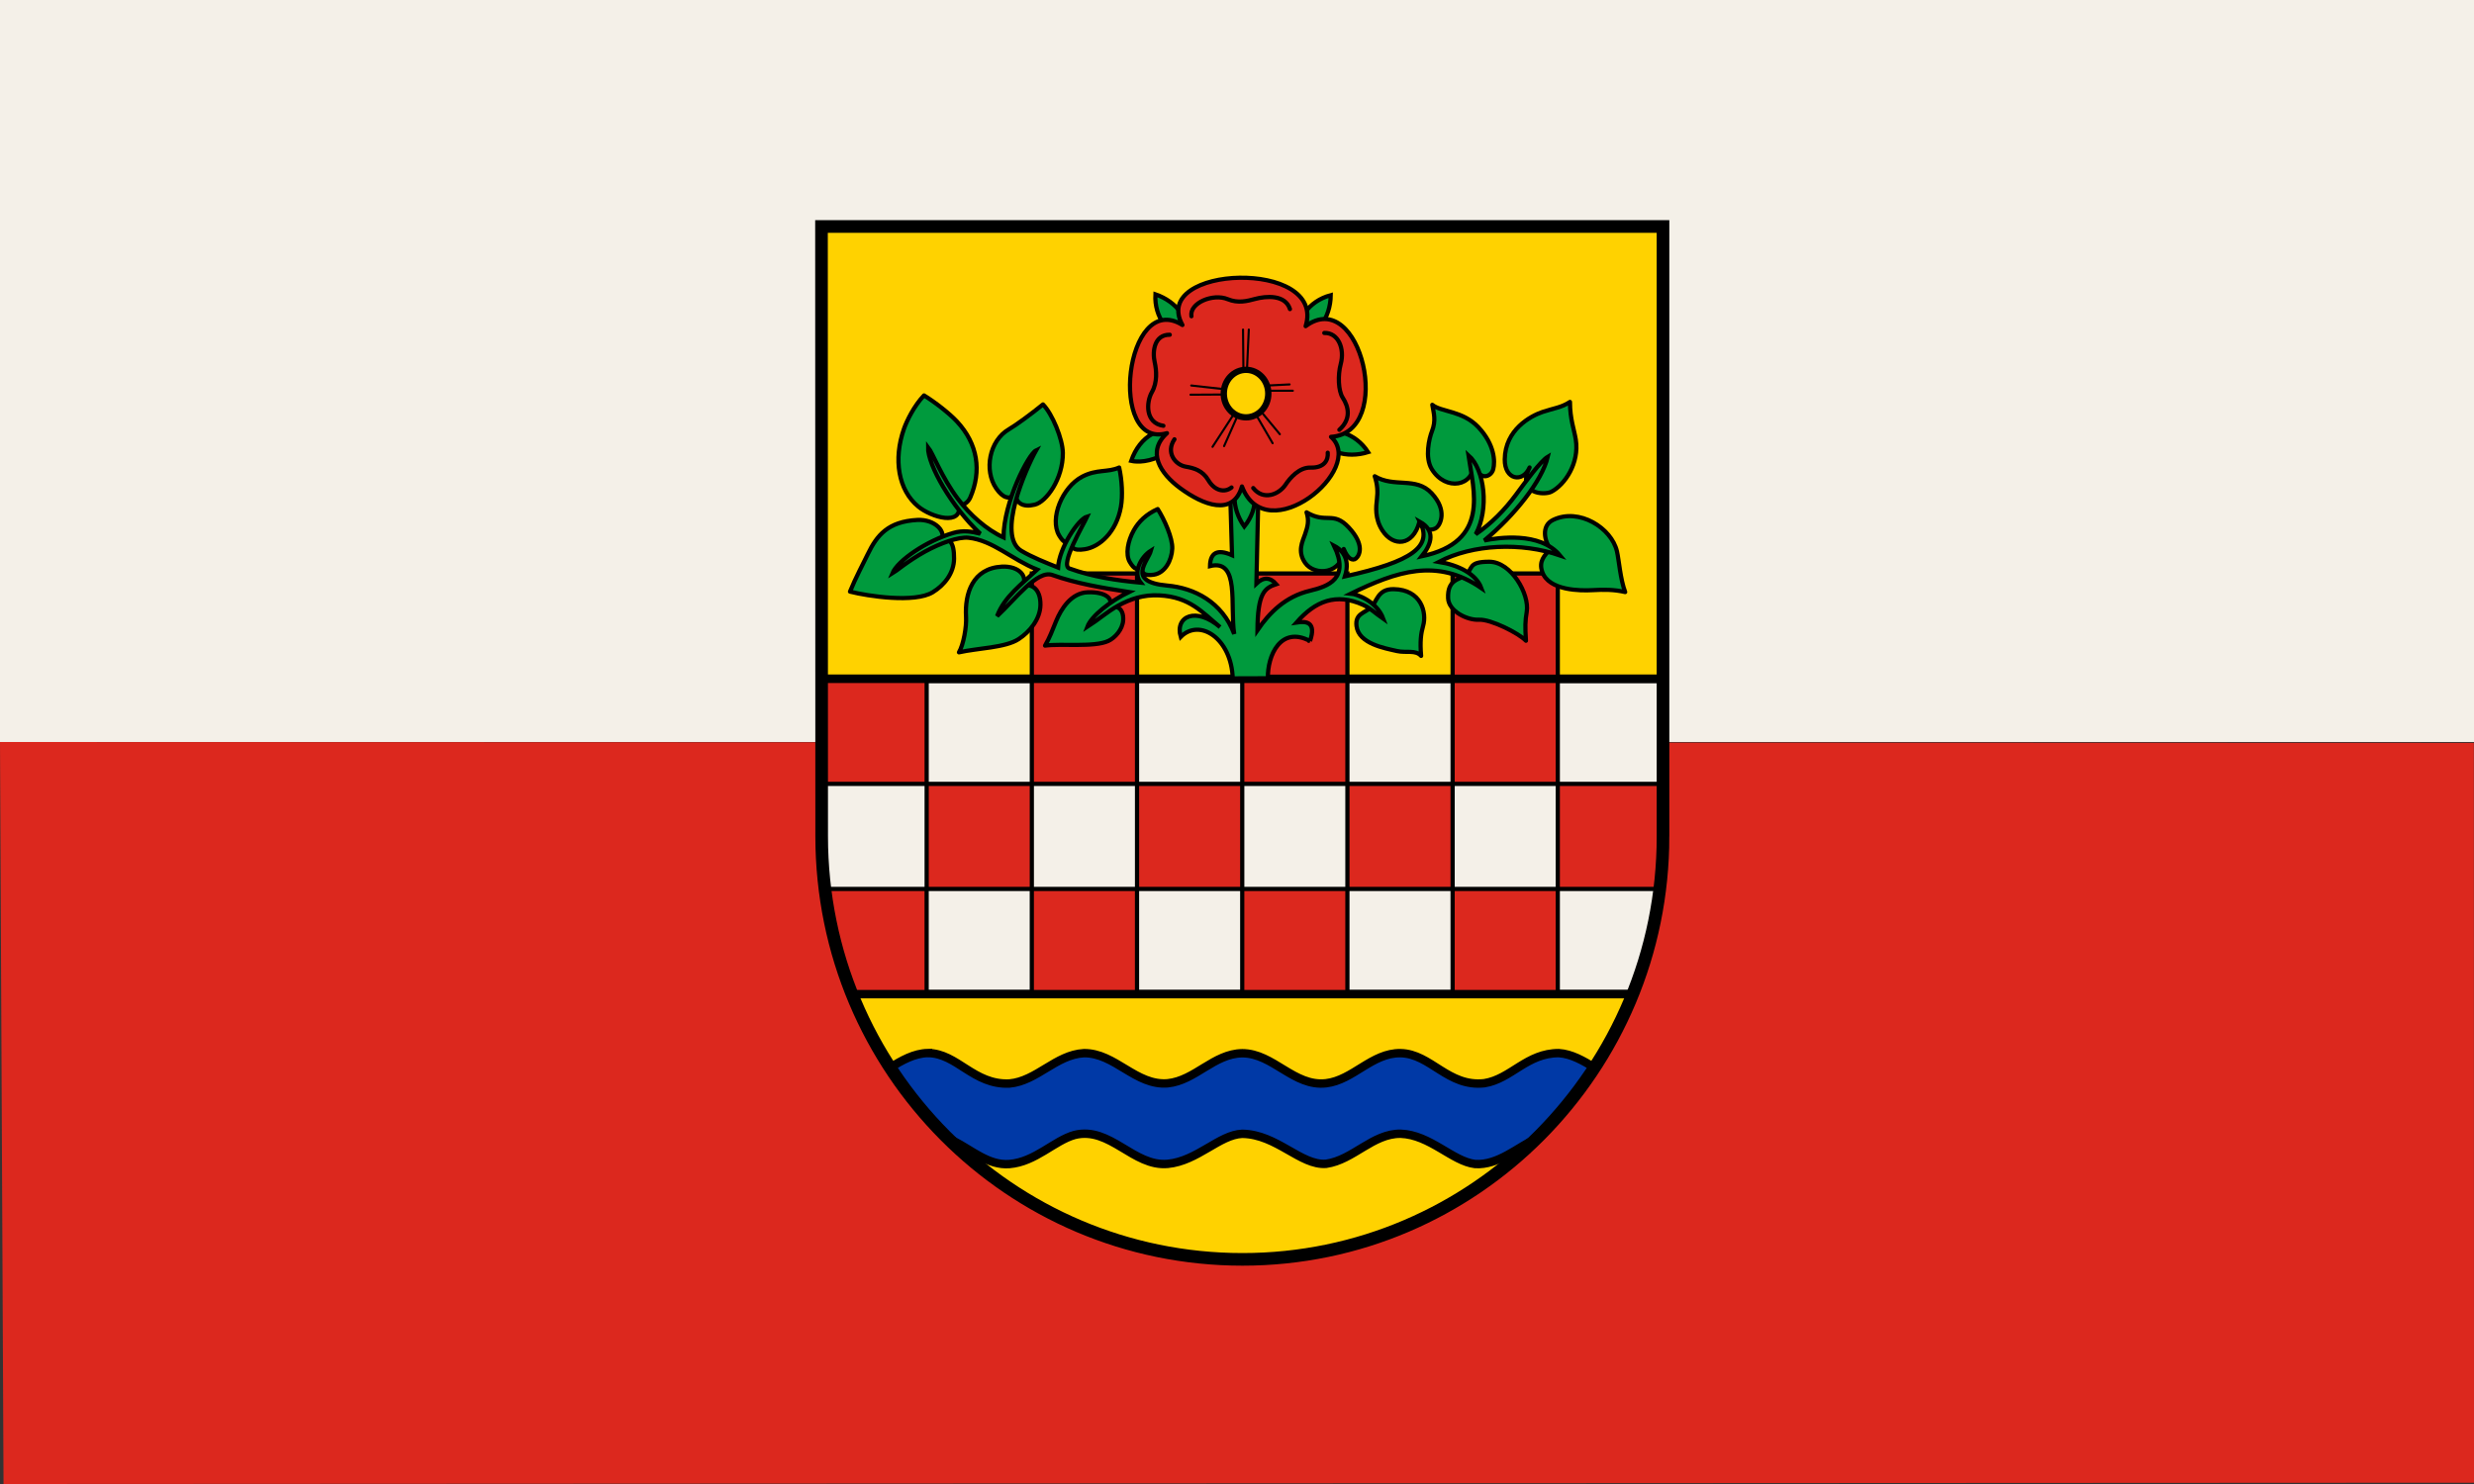 <!-- Created with Inkscape (http://www.inkscape.org/) -->
<svg xmlns:rdf="http://www.w3.org/1999/02/22-rdf-syntax-ns#" xmlns="http://www.w3.org/2000/svg" height="300" width="500" version="1.1" xmlns:cc="http://creativecommons.org/ns#" xmlns:dc="http://purl.org/dc/elements/1.1/">
 <rect width="100%" height="100%" fill="#333333" stroke="none"/>

 <rect height="150" width="500" y="-0.002" x="-3.5119E-7" fill="#f4f0e8"/>
 <rect height="150" width="500" y="150" x="-4.6825E-7" fill="none"/>
 <path d="M0,150,0.715,300,500,299.74,499.97,150.17" style="color:#000000;enable-background:accumulate;" stroke-miterlimit="4" fill="#dc281e"/>
 <g transform="matrix(0.24,0,0,0.24,167.06,22.422)">
  <path fill="#ffd200" d="M704.32,611.13v-513.78h-708.63l0.146,513.78c0.177,196.94,158.84,356.23,354.35,356.23,195.5,0,354.14-159.96,354.14-356.23z"/>
  <path d="m94.969,701.53c-11.85,0.236-22.286,6.425-31.813,12.22,14.659,18.001,35.962,53.106,53.344,61.84,15.238,7.649,29.438,20.845,47.06,19.44,21.96-1.808,37.648-19.688,54.91-24.5,29.966-7.431,49.49,26.996,78.41,24.35,24.953-2.334,43.496-24.586,62.74-25.32,29.166,0.398,49.073,26.793,70.57,25.28,23.046-3.289,39.147-25.511,62.75-25.34,24.87,0.837,43.593,23.21,62.72,25.5,19.368,1.304,36.303-14.399,51.09-21.09,18.53-18.2,35.2-38.32,49.44-60.19-9.341-5.617-19.176-11.458-29.94-12.13-27.046-0.094-40.136,21.774-62.75,25.35-30.657,3.431-45.128-24.826-70.56-25.32-24.063-0.397-39.938,22.725-62.75,25.35-27.071,3.121-44.457-25.27-70.57-25.28-23.882,0.308-39.64,23.009-62.74,25.31-26.862,2.278-44.399-25.666-70.57-25.38-23.67,1.269-39.613,23.53-62.75,25.57-30.207,1.363-43.904-25.443-68.591-25.66z" transform="translate(-9.63,92.04)" stroke="#000" stroke-linecap="square" stroke-width="7.087" fill="#0039a6"/>
  <path d="m-4.188,478.34,0.031,132.81c0.042,46.956,9.086,91.754,25.5,132.78h657.44c16.459-41.071,25.531-85.874,25.531-132.78v-132.81h-708.5z" fill-rule="evenodd" stroke="#000" stroke-width="7.087" fill="#f4f0e8"/>
  <path d="m-4.188,478.24,0.031,88.594h88.406v-88.59h-88.437zm88.437,88.594v88.531h88.562v-88.531h-88.562zm88.562,0h88.594v-177.18h-88.594v88.594zm88.594,0v88.531h88.594v-88.531h-88.594zm88.594,0h88.562v-177.18h-88.562v88.594zm88.562,0v88.531h88.594v-88.531h-88.594zm88.594,0h88.562v-177.18h-88.562v88.594zm88.562,0v88.531h85.875c1.793-14.5,2.719-29.241,2.719-44.219v-44.312h-88.594zm0,88.531h-88.562v88.562h88.562v-88.562zm-177.16,0h-88.562v88.562h88.562v-88.562zm-177.16,0h-88.594v88.562h88.594v-88.562zm-177.16,0h-85.687c3.829,30.936,11.603,60.62,22.781,88.562h62.906v-88.562z" fill-rule="evenodd" stroke="#000" stroke-width="3.543" fill="#dc281e"/>
  <path d="m-4.188,478.34,0.031,132.81c0.042,46.956,9.086,91.754,25.5,132.78h657.44c16.459-41.071,25.531-85.874,25.531-132.78v-132.81h-708.5z" stroke="#000" stroke-width="7.087" fill="none"/>
  <g stroke-width="3.543" stroke="#000" fill="#009a3d">
   <g stroke-linejoin="round">
    <path d="m458.39,418.18c5.31-4.898,5.457-15.558,19.145-15.347,23.392,0.358,27.985,19.79,24.767,30.997-1.78,6.2-2.72,13.082-1.671,25.223-4.699-5.341-12.515-2.307-20.361-4.103-10.58-2.421-32.138-6.166-34.036-20.969-1.354-10.56,6.845-10.904,12.156-15.802z"/>
    <path d="m537.73,391.25c7.073-5.683,1.908-11.521,20.29-11.509,18.497,0.012,34.054,27.314,31.537,42.226-1.317,7.803-1.403,12.427-0.65,24.326-6.098-6.438-29.749-18.248-39.493-17.709-10.044,0.556-25.561-7.211-26.061-18.045-0.751-16.283,9.897-15.689,14.377-19.289z"/>
    <path d="m609.44,369.07c-4.542-6.249-8.257-19.469,2.36-24.576,21.876-10.524,49.13,6.842,53.721,26.423,1.717,7.322,2.851,23.671,6.947,34.354-9.441-2.183-17.897-2.142-27.641-1.602-10.044,0.556-36.628,0.497-42.167-15.31-3.195-9.118,1.853-13.846,6.779-19.289z"/>
    <path d="m591.97,300.32c-11.075,22.203,12.188,23.651,18.314,20.474,11.353-5.886,23.73-24.09,20.597-43.897-1.358-8.583-4.898-17.289-4.904-31.771-7.162,4.766-13.837,5.316-23.083,8.44-10.044,3.394-31.522,14.836-31.835,39.925-0.216,17.253,15.073,20.227,20.91,6.829z"/>
    <path d="m545.02,296.37c3.967,16.278,14.661,12.126,16.339,5.431,1.628-6.494,1.28-20.551-12.375-35.236-13.21-14.205-31.64-12.882-38.94-19.008,1.195,7.045,3.286,13.187-0.291,22.267-2.295,5.825-6.257,22.071-0.078,32.024,11.682,18.818,35.737,14.605,35.345-5.478z"/>
    <path d="m499.13,346.36c3.208,8.072,11.693,7.025,14.516,4.671,3.05-2.543,9.485-14.322-4.17-29.007-13.21-14.205-31.337-4.373-47.905-14.297,2.259,7.045,2.679,12.731,1.836,19.532-0.77,6.214-1.821,16.07,4.481,25.946,9.099,14.26,25.861,13.542,31.243-6.846z"/>
    <path d="m435.47,369c3.208,8.072,7.439,10.367,10.261,8.014,3.05-2.543,7.662-11.435-5.994-26.12-13.21-14.205-19.029-2.854-35.597-12.778,2.259,7.045,1.026,11.836-1.203,18.316-2.137,6.214-6.719,14.472-0.078,24.123,8.036,11.677,31.939,9.743,32.61-11.556z"/>
    <path d="m111.52,331.78c4.271,0.627,7.804-2.34,9.502-6.269,9.555-22.12,6.469-44.872-11.312-63.954-6.257-6.714-18.573-16.377-27.696-21.895-8.377,8.717-14.581,21.576-16.853,28.041-9.127,25.967-4.744,51.851,12.078,65.604,10.974,8.972,37.105,16.733,34.282-1.528z"/>
    <path d="m158.97,323.39c0.993,6.757,5.974,10.788,16.344,8.271,9.697-2.353,23.83-21.767,23.612-43.57-0.117-11.704-8.88-32.912-16.72-40.853-9.66,7.862-22.754,17.481-28.684,20.914-16.539,9.574-21.158,34.523-10.729,49.782,5.767,8.439,11.162,9.463,16.179,5.457z"/>
    <path d="m206.54,360.66c-1.543,6.952,0.598,10.212,11.132,8.508,12.136-1.963,26.311-14.19,30.148-35.655,1.639-9.168,0.917-22.656-1.46-33.133-9.784,4.33-18.667,1.201-31.053,7.647-16.952,8.822-27.791,35.493-19.495,49.545,3.799,6.434,7.078,7.874,10.73,3.088z"/>
    <path d="m265.72,382.92c-1.543,6.952,2.608,8.832,9.771,7.731,9.705-1.492,15.119-12.3,15.573-21.857,0.423-8.908-6.662-24.696-12.246-33.424-9.784,4.33-15.988,10.555-20.074,17.752-5.263,9.27-7.162,20.583-3.463,26.808,3.817,6.424,6.787,7.777,10.438,2.991z"/>
    <path d="m236.96,419.18c7.258-3.949,13.4-0.02,12.755,9.915-0.505,7.783-6.879,14.755-12.473,17.366-11.93,5.57-40.013,2.02-53.309,3.937,3.839-6.515,6.169-12.936,9.314-20.592,4.193-10.206,12.621-23.886,26.771-24.348,14.877-0.485,23.201,5.632,16.942,13.722z"/>
    <path d="m164.22,400.93c7.258-3.949,16.133,0.996,15.84,15.313-0.246,11.904-8.999,22.531-18.385,28.676-11.183,7.321-34.487,7.546-50.224,11.134,3.839-6.515,6.48-21.585,5.972-29.845-1.204-19.717,5.552-40.98,30.113-42.341,14.862-0.819,22.944,8.973,16.685,17.063z"/>
    <path d="m95.845,362.89c7.258-3.949,11.607-0.034,11.47,14.285-0.118,12.289-8.253,22.365-18,28.29-15.137,9.203-54.408,3.305-69.631-0.562,4.61-11.398,11.367-24.065,14.969-31.516,7.792-16.118,17.119-27.485,41.68-28.846,14.862-0.819,25.771,10.258,19.512,18.348z"/>
   </g>
   <g fill-rule="evenodd">
    <path d="m410.69,271.42c8.491,15.988,27.115,21.606,45.289,15.994-10.59-16.4-29.23-21.44-45.29-15.99z"/>
    <path d="m407.06,446.54c5.543-16.103-3.123-16.93-11.355-15.634,15.751-18.024,33.206-25.091,55.942-14.903,6.349,2.845,9.919,6.787,17.17,11.823-5.54-15.027-22.575-20.817-27.27-21.239,38.286-18.689,72.371-30.365,109.81-4.638-4.488-12.092-19.479-19.441-35.777-22.098,28.611-15.01,69.427-16.658,102.01-5.412-16.896-20.469-52.884-14.846-63.759-12.607,25.33-20.92,48.646-50.198,53.452-70.505-5.943,3.506-18.525,20.8-26.949,32.186-9.171,12.397-20.526,24.054-33.698,33.036,11.32-21.069,7.647-54.356-6.15-66.504,4.361,30.111,18.267,72.87-39.311,85.113,8.713-10.931,11.393-21.778-1.573-29.063,10.742,20.652-5.993,33.394-63.123,45.981,5.266-16.598-4.406-23.332-9.201-25.848,13.39,27.761-4.694,34.217-20.362,37.957-20.599,4.917-33.936,18.371-44.129,33.23,0.236-30.88,5.777-35.475,15.839-38.802-5.042-5.823-10.656-6.211-16.709-0.481l1.605-73.057-23.695-3.184,1.573,52.351c-12.749-5.625-18.364-1.815-18.557,9.166,25.388-6.268,16.617,33.252,20.39,57.2-10.148-27.11-33.768-38.806-56.388-40.794-34.919-3.069-16.207-20.499-13.706-29.451-8.381,5.252-15.545,18.422-8.695,27.018-20.939-1.994-40.327-4.905-60.015-11.964-8.261-2.962,11.837-36.807,15.024-43.793-7.485,2.101-23.629,26.351-24.548,43.003-10.377-4.148-22.136-8.818-30.945-14.102-21.127-12.673,3.864-69.18,12.44-84.588-6.409,3.064-27.325,43.502-27.436,73.324-14.452-6.584-28.394-19.16-38.408-32.445-13.79-18.294-21.039-38.405-25.164-43.622-0.341,14.874,19.818,50.278,44.01,72.951-7.388-1.955-14.615-3.034-22.726-0.667-22.138,6.462-46.873,23.087-51.375,34.188,2.146-1.237,13.445-10.753,27.564-18.526,12.794-7.043,28.148-12.52,36.582-11.625,20.494,2.174,36.306,18.171,57.868,26.868-12.89,12.043-27.739,22.889-33.751,39.135,15.111-13.904,33.737-39.176,46.516-34.612,20.099,7.179,41.924,10.82,64.455,14.348-15.671,7.632-31.625,20.139-34.981,29.267,9.368-6.021,16.621-12.614,25.831-17.722,10.123-5.615,21.326-9.436,34.776-8.736,25.781,1.343,36.139,14.357,51.159,26.742-20.172-17.33-38.195-9.319-33.149,8.238,15.885-16.05,42.734,1.254,43.799,34.955l29.616-0.102c-0.475-19.272,10.874-44.471,35.473-31.357z"/>
    <path d="m352.94,302.1c-12.581,13.016-12.17,32.464-1.216,48.015,12.329-15.138,11.36-34.424,1.216-48.015z"/>
    <path d="m395.33,193.34c17.829-3.135,28.927-19.111,29.206-38.13-18.872,5.001-29.424,21.172-29.206,38.13z"/>
    <path d="m304.12,194.05c2.528-17.925-9.237-33.417-27.239-39.559-1.076,19.494,11.044,34.527,27.239,39.559z"/>
    <path d="m301.15,269.37c-20.217-5.209-37.371,4.384-44.673,25.381,19.119,4.16,46.126-13.813,44.673-25.381z"/>
   </g>
  </g>
  <path stroke-linejoin="round" d="m286.62,271.44c-50.041,14.289-35.489-121.26,13.016-91.109-27.944-50.506,121.42-55.955,103.74,0.971,46.269-34.301,75.45,89.753,21.369,93.246,30.086,27.009-54.319,96.016-74.985,41.766-7.49,25.775-32.839,15.567-52.001,1.47-17.089-12.572-28.335-30.776-11.134-46.344z" fill-rule="evenodd" stroke="#000" stroke-width="3.543" fill="#dc281e"/>
  <path stroke-linejoin="round" d="m397.07,199.94c0,12.02-8.96,21.76-20.01,21.76s-20.01-9.74-20.01-21.76,8.96-21.76,20.01-21.76,20.01,9.74,20.01,21.76z" transform="matrix(0.937,0,0,0.92,-0.11,54.158)" stroke="#000" stroke-linecap="round" stroke-width="5.726" fill="#ffd200"/>
  <g stroke="#000" fill="none">
   <g stroke-linecap="round">
    <g stroke-width="3.543">
     <path d="m307.21,172.95c-1.748-11.267,18.175-19.444,30.499-14.375,8.846,3.638,16.418,1.602,23.117-0.194,9.079-2.434,25.448-3.885,29.334,8.547"/>
     <path d="m340.98,317.17c-5.761,4.615-14.129,2.995-19.541-6.139-4.875-8.229-12.139-10.201-18.974-11.378-9.013-1.551-17.028-12.052-9.547-23.051"/>
     <path d="m421.99,287.9c0.516,5.885-2.591,12.89-14.477,12.539-9.56-0.285-17.258,8.652-21.095,14.429-5.459,8.218-18.608,13.619-27.16,2.805"/>
     <path d="m419.09,187.03c11.543-0.434,17.423,12.948,13.828,26.236-2.498,9.233-2.072,22.491,1.706,28.307,5.121,7.883,7.153,17.988-2.863,27.044"/>
    </g>
    <g stroke-width="1.772">
     <path d="m350.66,184.19,0.304,32.972"/>
     <path d="m307.05,231.29,27.35,3.039"/>
     <path d="m306.44,239.04,27.046-0.152"/>
     <path d="m324.98,282.95,18.082-27.806"/>
     <path d="m334.71,282.34,11.244-25.375"/>
     <path d="m365.55,252.87,16.106,19.449"/>
     <path d="m361.45,255.6,14.131,24.311"/>
     <path d="m371.63,231.29,18.234-0.912"/>
     <path d="m372.54,235.7,20.057,0"/>
     <path d="m355.52,184.19-1.52,33.428"/>
    </g>
    <path stroke-width="3.543" d="m283.61,265.22c-15.535-2.247-14.481-19.978-9.703-28.314,4.756-8.298,3.89-18.491,2.359-25.255-2.076-9.173-0.324-23.264,12.701-23.117"/>
   </g>
   <path stroke-width="10.63" stroke-linecap="square" d="M704.32,611.13v-513.78h-708.63l0.146,513.78c0.177,196.94,158.84,356.23,354.35,356.23,195.5,0,354.14-159.96,354.14-356.23z"/>
  </g>
 </g>
</svg>
